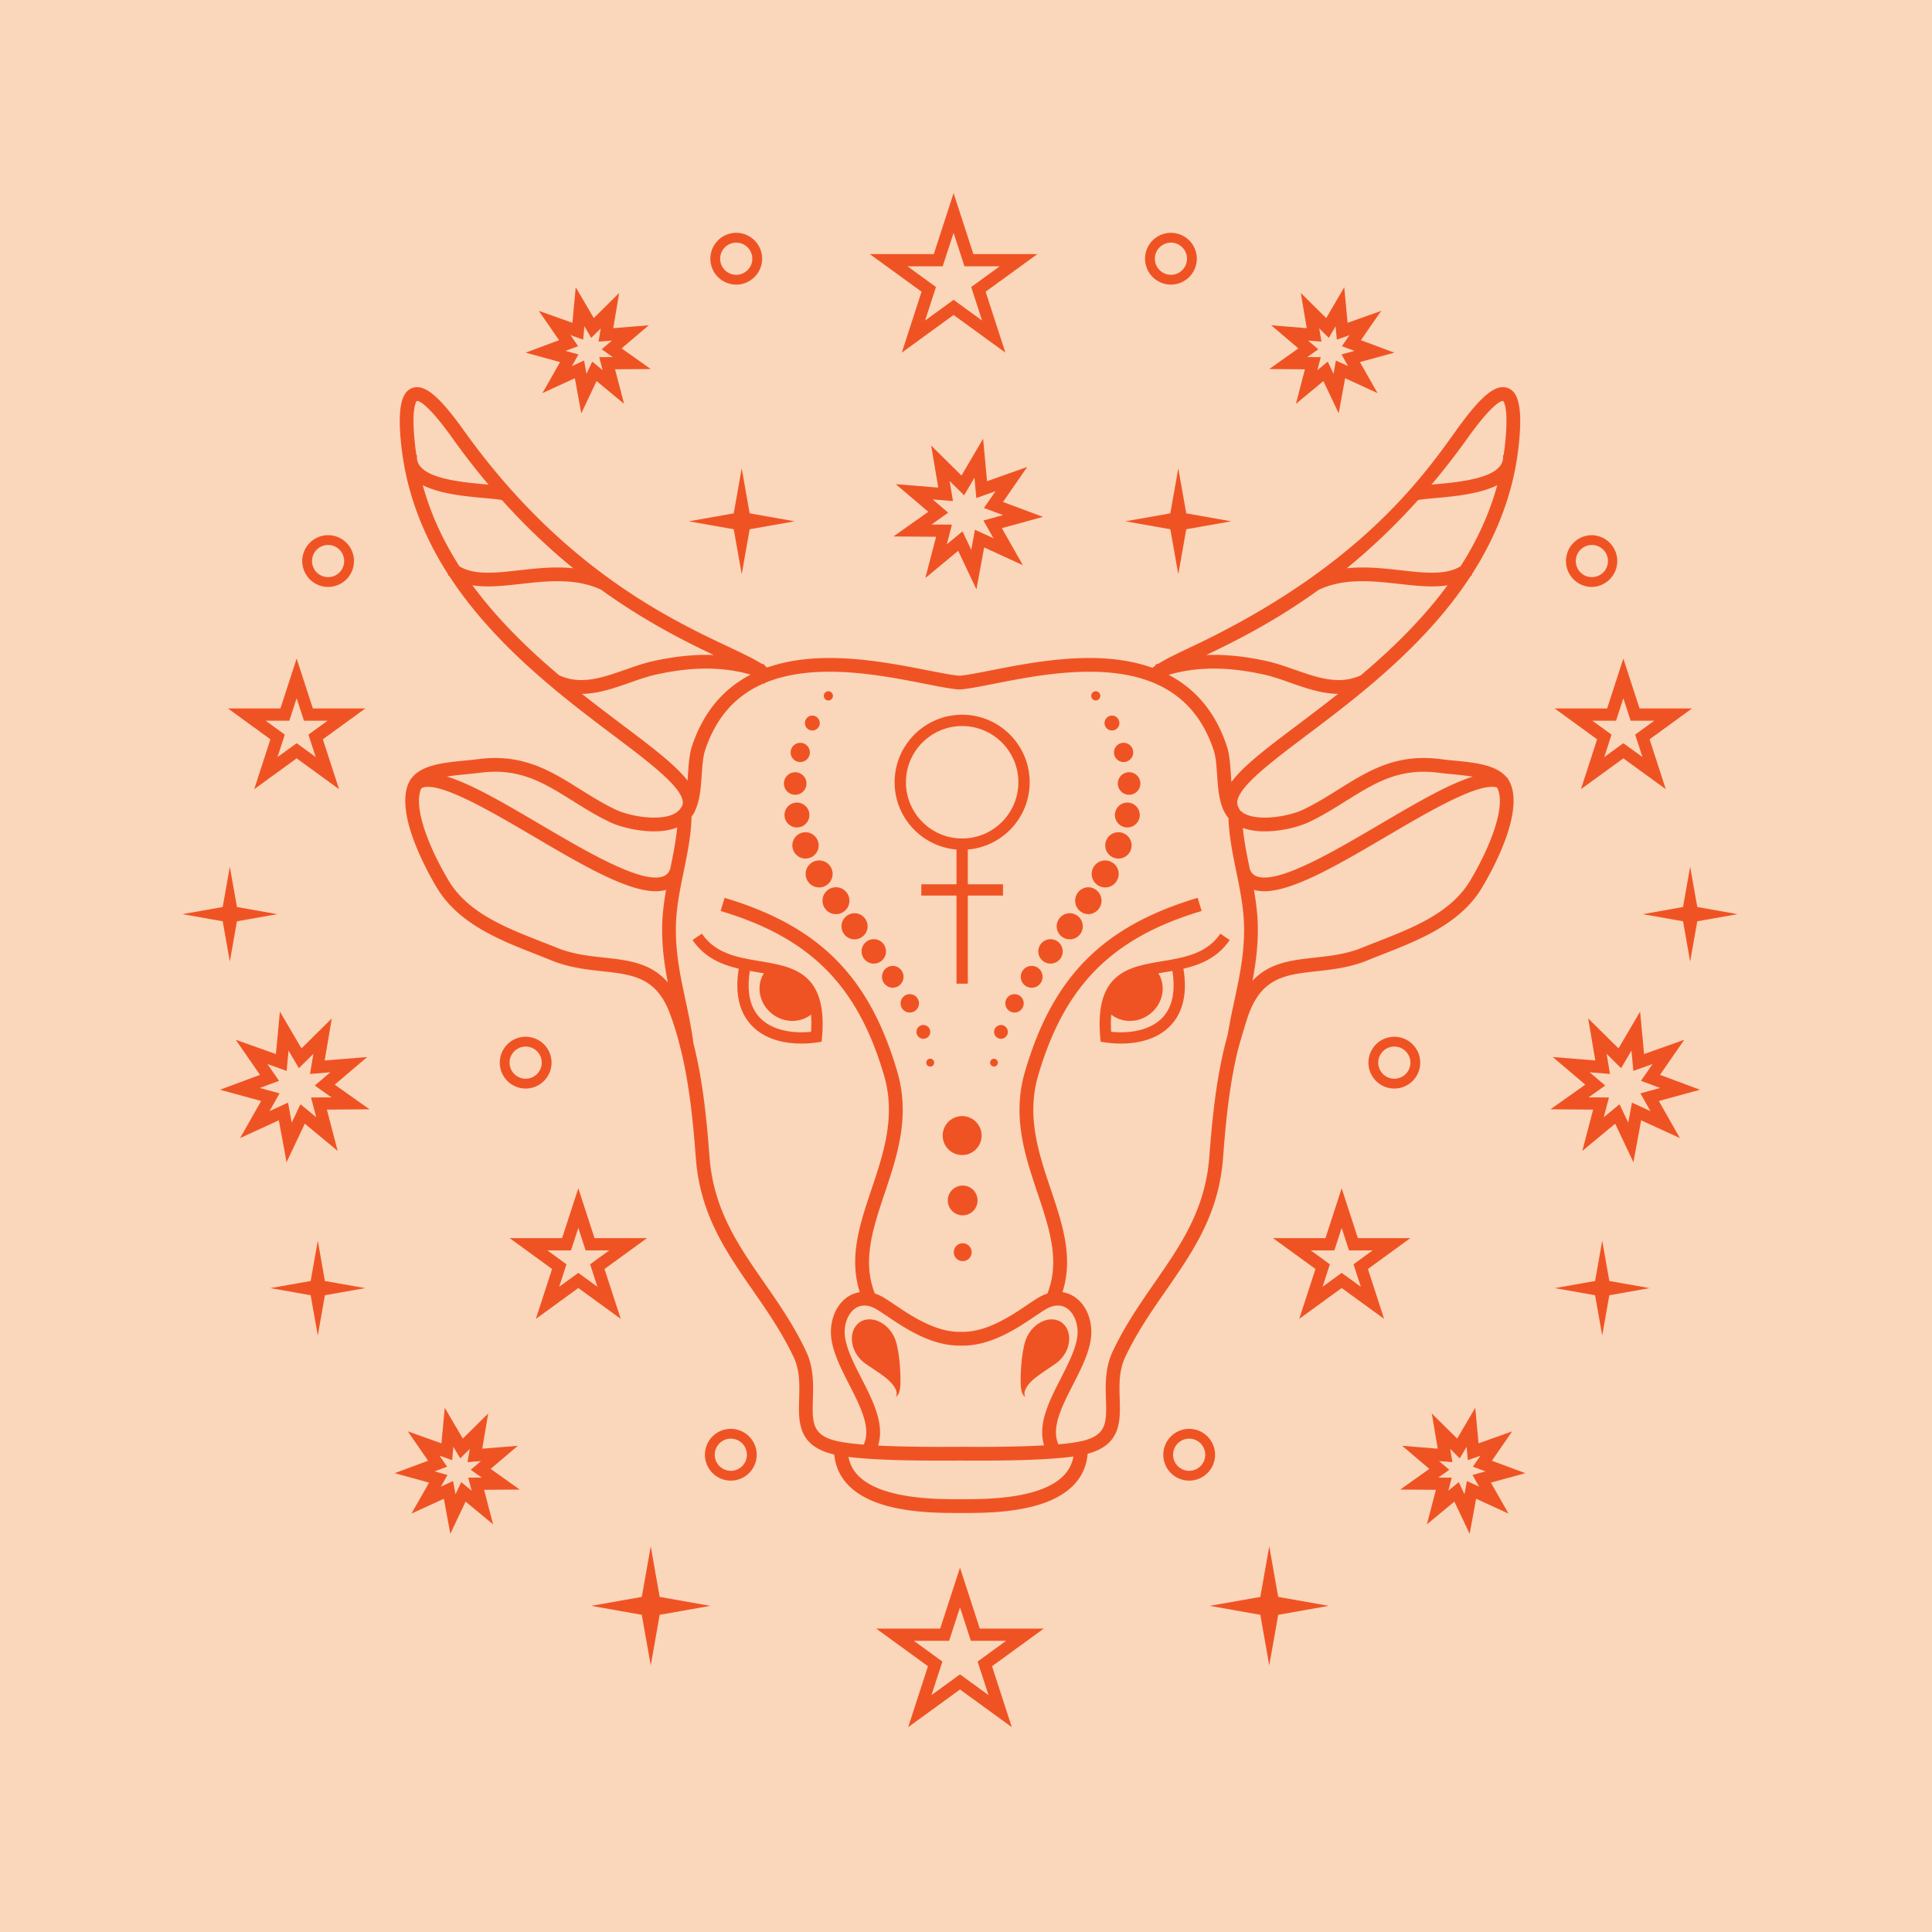 <?xml version="1.0" encoding="UTF-8"?>
<svg data-bbox="-37.5 -37.5 450 450" height="500" viewBox="0 0 375 375" width="500" xmlns="http://www.w3.org/2000/svg" data-type="color">
    <g>
        <defs>
            <clipPath id="c1c7d405-4e6b-4a83-b4b1-beddbd88c813">
                <path d="M168 37.5h34V69h-34Zm0 0"/>
            </clipPath>
            <clipPath id="efca167c-efd0-4329-b7c4-8aa18cc4f06f">
                <path d="M170 304.152h32.902v31.082H170Zm0 0"/>
            </clipPath>
            <clipPath id="783d3f31-ee96-43bb-9755-6f3da753af3d">
                <path d="M318.566 168.2h18.688v18.777h-18.688Zm0 0"/>
            </clipPath>
            <clipPath id="1a0da381-a8ae-4a9e-81a3-95063a740cb4">
                <path d="M35.215 168H54v19H35.215Zm0 0"/>
            </clipPath>
        </defs>
        <path fill="#ffffff" d="M412.5-37.5v450h-450v-450h450z" data-color="1"/>
        <path fill="#ffffff" d="M412.5-37.5v450h-450v-450h450z" data-color="1"/>
        <path fill="#fad6bb" d="M412.5-37.5v450h-450v-450h450z" data-color="2"/>
        <g clip-path="url(#c1c7d405-4e6b-4a83-b4b1-beddbd88c813)">
            <path d="m188.512 55.71 5.531-4.019h-6.84l-2.113-6.5-2.113 6.5h-6.836l5.53 4.02-2.112 6.508 5.53-4.02 5.532 4.02Zm12.847-6.394-10.05 7.301 3.836 11.824-10.055-7.304-10.05 7.304 3.835-11.824-10.055-7.3h12.43l3.84-11.82 3.844 11.82h12.425" fill="#f05323" data-color="3"/>
        </g>
        <path d="m260.387 68.797 2.511-.692-2.441-.914 1.484-2.144-2.46.879-.243-2.602-1.32 2.254-1.86-1.84.438 2.575-2.605-.208 1.984 1.688-2.121 1.512 2.61.02-.665 2.527 2.016-1.665 1.117 2.36.469-2.57 2.37 1.09Zm10.254-.348-6.68 1.832 3.418 6.02-6.29-2.887-1.25 6.813-2.968-6.262-5.332 4.418 1.746-6.703-6.922-.047 5.649-4.012-5.274-4.488 6.899.566-1.149-6.832 4.926 4.867 3.504-5.972.648 6.894 6.524-2.32-3.938 5.7 6.489 2.413" fill="#f05323" data-color="3"/>
        <path d="m285.809 286.29 2.515-.692-2.441-.914 1.48-2.145-2.457.875-.242-2.598-1.324 2.254-1.86-1.84.438 2.575-2.606-.207 1.989 1.687-2.125 1.512 2.61.02-.661 2.523 2.012-1.66 1.117 2.355.473-2.57 2.37 1.094Zm10.253-.349-6.68 1.832 3.423 6.02-6.293-2.887-1.25 6.809-2.969-6.258-5.332 4.414 1.746-6.7-6.922-.05 5.649-4.008-5.274-4.488 6.899.566-1.149-6.832 4.926 4.868 3.508-5.973.644 6.894 6.524-2.32-3.938 5.7 6.488 2.413" fill="#f05323" data-color="3"/>
        <path d="m227.16 102.727-8.722-1.543 8.722-1.543 1.547-8.727 1.543 8.727 8.723 1.543-8.723 1.543-1.543 8.726-1.547-8.726" fill="#f05323" data-color="3"/>
        <path d="M227.277 47.094a3.125 3.125 0 0 0-3.12 3.12 3.126 3.126 0 0 0 3.12 3.126 3.126 3.126 0 0 0 3.121-3.125 3.125 3.125 0 0 0-3.12-3.121Zm0 8.148a5.033 5.033 0 0 1-5.023-5.027 5.03 5.03 0 0 1 5.023-5.024 5.027 5.027 0 0 1 5.024 5.024 5.03 5.03 0 0 1-5.024 5.027" fill="#f05323" data-color="3"/>
        <path d="M139.781 50.215a3.128 3.128 0 0 0 3.121 3.125 3.13 3.13 0 0 0 3.125-3.125 3.128 3.128 0 0 0-3.125-3.121 3.127 3.127 0 0 0-3.12 3.12Zm-1.898 0c0-2.77 2.25-5.024 5.02-5.024a5.033 5.033 0 0 1 5.027 5.024 5.036 5.036 0 0 1-5.028 5.027 5.03 5.03 0 0 1-5.02-5.027" fill="#f05323" data-color="3"/>
        <g clip-path="url(#efca167c-efd0-4329-b7c4-8aa18cc4f06f)">
            <path d="m189.754 322.508 5.527-4.024h-6.836l-2.11-6.5-2.112 6.5h-6.84l5.535 4.024-2.113 6.504 5.53-4.02 5.528 4.02Zm12.848-6.403-10.051 7.31 3.836 11.82-10.051-7.305-10.055 7.304 3.836-11.82-10.05-7.309h12.425l3.844-11.816 3.84 11.816h12.426" fill="#f05323" data-color="3"/>
        </g>
        <path d="m262.715 245.398 3.707-2.699h-4.586l-1.418-4.363-1.418 4.363h-4.586l3.711 2.7-1.414 4.363 3.707-2.696 3.715 2.696Zm11.027-5.078-8.23 5.989 3.14 9.68-8.234-5.985-8.234 5.984 3.148-9.68-8.238-5.988h10.18l3.144-9.675 3.148 9.675h10.176" fill="#f05323" data-color="3"/>
        <path d="m317.387 142.59 3.71-2.7h-4.59l-1.417-4.363-1.414 4.364h-4.594l3.715 2.699-1.414 4.363 3.707-2.7 3.715 2.7Zm11.027-5.078-8.23 5.988 3.144 9.68-8.238-5.985-8.23 5.985 3.14-9.68-8.234-5.988h10.18l3.144-9.68 3.148 9.68h10.176" fill="#f05323" data-color="3"/>
        <path d="m318.402 212.223 3.82-1.051-3.714-1.383 2.254-3.258-3.73 1.328-.368-3.941-2.008 3.41-2.812-2.781.652 3.906-3.945-.32 3.015 2.57-3.23 2.293 3.96.024-1.003 3.832 3.055-2.52 1.695 3.574.719-3.89 3.597 1.652Zm11.559-.707-7.98 2.187 4.085 7.195-7.52-3.445-1.5 8.137-3.538-7.485-6.38 5.282 2.095-8.008-8.278-.063 6.754-4.785-6.3-5.363 8.246.668-1.38-8.16 5.887 5.816 4.192-7.14.77 8.242 7.796-2.774-4.703 6.809 7.754 2.887" fill="#f05323" data-color="3"/>
        <path d="m190.879 101.027 3.82-1.047-3.715-1.382 2.254-3.258-3.734 1.328-.363-3.945-2.008 3.414-2.817-2.782.657 3.907-3.946-.32 3.012 2.566-3.226 2.297 3.96.023-1.003 3.832 3.054-2.52 1.696 3.575.714-3.89 3.598 1.648Zm11.555-.703-7.977 2.188 4.082 7.195-7.516-3.45-1.5 8.141-3.543-7.484-6.375 5.281 2.09-8.007-8.273-.063 6.754-4.785-6.301-5.363 8.242.668-1.379-8.16 5.89 5.816 4.188-7.14.774 8.241 7.797-2.773-4.707 6.808 7.754 2.887" fill="#f05323" data-color="3"/>
        <g clip-path="url(#783d3f31-ee96-43bb-9755-6f3da753af3d)">
            <path d="m326.676 178.82-7.817-1.382 7.817-1.387 1.383-7.813 1.382 7.813 7.817 1.387-7.817 1.382-1.382 7.817-1.383-7.817" fill="#f05323" data-color="3"/>
        </g>
        <path d="m309.605 251.406-7.816-1.383 7.816-1.382 1.383-7.817 1.38 7.817 7.816 1.382-7.817 1.383-1.379 7.817-1.383-7.817" fill="#f05323" data-color="3"/>
        <path d="m244.625 313.434-9.813-1.739 9.813-1.734 1.738-9.816 1.735 9.816 9.816 1.734-9.816 1.739-1.735 9.816-1.738-9.816" fill="#f05323" data-color="3"/>
        <path d="M308.984 105.777a3.13 3.13 0 0 0-3.125 3.125 3.128 3.128 0 0 0 3.125 3.121 3.127 3.127 0 0 0 3.121-3.12 3.128 3.128 0 0 0-3.12-3.126Zm0 8.149a5.03 5.03 0 0 1-5.027-5.024 5.031 5.031 0 0 1 5.027-5.027 5.026 5.026 0 0 1 0 10.05" fill="#f05323" data-color="3"/>
        <path d="M230.816 279.242a3.125 3.125 0 0 0-3.12 3.121 3.125 3.125 0 0 0 3.12 3.121 3.126 3.126 0 0 0 3.125-3.12 3.126 3.126 0 0 0-3.125-3.122Zm0 8.145a5.026 5.026 0 0 1-5.02-5.024c0-2.77 2.25-5.023 5.02-5.023a5.033 5.033 0 0 1 5.028 5.023 5.033 5.033 0 0 1-5.028 5.024" fill="#f05323" data-color="3"/>
        <path d="M270.64 203.137a3.126 3.126 0 0 0-3.124 3.12 3.126 3.126 0 0 0 3.125 3.122 3.125 3.125 0 0 0 3.12-3.121 3.125 3.125 0 0 0-3.12-3.121Zm0 8.148a5.034 5.034 0 0 1-5.027-5.027 5.03 5.03 0 0 1 5.028-5.024 5.03 5.03 0 0 1 5.023 5.024 5.033 5.033 0 0 1-5.023 5.027" fill="#f05323" data-color="3"/>
        <path d="m110.996 71.066 2.371-1.09.469 2.57 1.121-2.359 2.012 1.665-.664-2.528 2.613-.02-2.125-1.511 1.984-1.688-2.605.207.437-2.574-1.859 1.84-1.32-2.254-.243 2.602-2.46-.88 1.484 2.145-2.441.914 2.511.692Zm-2.48-5.03-3.938-5.7 6.524 2.32.648-6.894 3.504 5.972 4.926-4.867-1.149 6.832 6.899-.566-5.274 4.488 5.653 4.012-6.926.047 1.75 6.703-5.336-4.418-2.969 6.262-1.25-6.813-6.289 2.887 3.418-6.02-6.68-1.832 6.489-2.414" fill="#f05323" data-color="3"/>
        <path d="m85.57 288.559 2.371-1.094.473 2.57 1.121-2.355 2.008 1.66-.66-2.524 2.61-.02-2.126-1.51 1.988-1.688-2.609.207.442-2.575-1.86 1.84-1.324-2.254-.238 2.598-2.461-.875 1.484 2.145-2.445.914 2.515.691Zm-2.476-5.032-3.938-5.699 6.524 2.32.648-6.894 3.504 5.973 4.926-4.868-1.149 6.832 6.899-.566-5.274 4.488 5.649 4.008-6.922.05 1.75 6.7-5.34-4.414-2.965 6.258-1.25-6.809-6.293 2.887 3.422-6.02-6.68-1.832 6.489-2.414" fill="#f05323" data-color="3"/>
        <path d="m145.508 102.727 8.722-1.543-8.722-1.543-1.543-8.727-1.547 8.727-8.719 1.543 8.719 1.543 1.547 8.726 1.543-8.726" fill="#f05323" data-color="3"/>
        <path d="m108.535 249.762 3.715-2.696 3.707 2.696-1.414-4.364 3.715-2.699h-4.59l-1.418-4.363-1.418 4.363h-4.586l3.707 2.7Zm.567-9.442 3.148-9.675 3.145 9.675h10.183l-8.242 5.989 3.148 9.68-8.234-5.985-8.234 5.984 3.14-9.68-8.23-5.988h10.176" fill="#f05323" data-color="3"/>
        <path d="m53.863 146.953 3.715-2.7 3.711 2.7-1.422-4.363 3.715-2.7h-4.586l-1.418-4.363-1.418 4.364h-4.59l3.711 2.699Zm.567-9.441 3.148-9.68 3.145 9.68h10.18l-8.239 5.988 3.145 9.68-8.23-5.985-8.235 5.985 3.14-9.68-8.23-5.988H54.43" fill="#f05323" data-color="3"/>
        <path d="m52.309 215.668 3.597-1.652.715 3.89 1.7-3.574 3.054 2.52-1.004-3.832 3.961-.024-3.23-2.293 3.015-2.57-3.945.32.652-3.906-2.812 2.781-2.008-3.41-.367 3.941-3.73-1.328 2.253 3.258-3.715 1.383 3.817 1.05Zm-1.848-7.04-4.703-6.808 7.797 2.774.773-8.242 4.188 7.14 5.886-5.816-1.379 8.16 8.247-.668-6.301 5.363 6.754 4.785-8.274.063 2.09 8.008-6.379-5.282-3.539 7.485-1.5-8.137-7.52 3.445 4.087-7.195-7.981-2.187 7.754-2.887" fill="#f05323" data-color="3"/>
        <g clip-path="url(#1a0da381-a8ae-4a9e-81a3-95063a740cb4)">
            <path d="m45.992 178.82 7.817-1.382-7.817-1.387-1.383-7.813-1.382 7.813-7.817 1.387 7.817 1.382 1.382 7.817 1.383-7.817" fill="#f05323" data-color="3"/>
        </g>
        <path d="m63.063 251.406 7.816-1.383-7.817-1.382-1.378-7.817-1.383 7.817-7.817 1.382 7.817 1.383 1.383 7.817 1.379-7.817" fill="#f05323" data-color="3"/>
        <path d="m128.043 313.434 9.816-1.739-9.816-1.734-1.734-9.816-1.739 9.816-9.812 1.734 9.812 1.739 1.739 9.816 1.734-9.816" fill="#f05323" data-color="3"/>
        <path d="M60.563 108.902a3.128 3.128 0 0 0 3.124 3.121 3.127 3.127 0 0 0 3.122-3.12 3.128 3.128 0 0 0-3.121-3.126 3.13 3.13 0 0 0-3.126 3.125Zm-1.899 0a5.03 5.03 0 0 1 5.023-5.027 5.03 5.03 0 0 1 5.024 5.027 5.03 5.03 0 0 1-5.023 5.024 5.03 5.03 0 0 1-5.024-5.024" fill="#f05323" data-color="3"/>
        <path d="M138.73 282.363a3.122 3.122 0 0 0 3.122 3.121 3.122 3.122 0 0 0 3.12-3.12 3.122 3.122 0 0 0-3.12-3.122 3.122 3.122 0 0 0-3.122 3.121Zm-1.906 0a5.03 5.03 0 0 1 5.028-5.023 5.03 5.03 0 0 1 5.023 5.023 5.03 5.03 0 0 1-5.023 5.024 5.03 5.03 0 0 1-5.028-5.024" fill="#f05323" data-color="3"/>
        <path d="M98.906 206.258a3.125 3.125 0 0 0 3.121 3.12 3.126 3.126 0 0 0 3.125-3.12 3.126 3.126 0 0 0-3.125-3.121 3.125 3.125 0 0 0-3.12 3.12Zm-1.898 0c0-2.77 2.25-5.024 5.02-5.024a5.03 5.03 0 0 1 5.027 5.024 5.034 5.034 0 0 1-5.028 5.027 5.03 5.03 0 0 1-5.02-5.027" fill="#f05323" data-color="3"/>
        <path d="m130.102 168.594-.036.144c-.296.73-.742 1.16-1.43 1.395-.394.133-.863.199-1.39.199-4.828 0-14.152-5.48-22.414-10.332-6.812-4.008-13.27-7.809-18.09-9.273 1.285-.211 2.672-.344 3.84-.457a85.4 85.4 0 0 0 2.723-.29 21.99 21.99 0 0 1 2.8-.187c6.016 0 10.211 2.621 15.067 5.66l.125-.203-.074.23c2.203 1.383 4.48 2.81 7.054 4.043 1.907.918 5.332 1.84 8.68 1.84 1.73 0 3.23-.254 4.48-.758-.246 2.7-.804 5.387-1.335 7.989Zm-.48 22.09c-3.306-3.813-7.712-4.297-12.364-4.813-2.996-.324-6.09-.66-9.203-1.922-.977-.398-1.985-.797-3.008-1.195-7-2.746-14.238-5.586-17.977-11.844-3.453-5.777-6.93-13.887-5.36-17.742.02-.063.056-.113.087-.168l.004-.012c.328-.175.758-.265 1.285-.265 4.098 0 13.137 5.312 20.398 9.578 9.34 5.496 18.168 10.687 23.801 10.687.73 0 1.403-.086 2.004-.261-.379 2.117-.773 4.84-.77 7.73.004 3.824.532 7.277 1.102 10.227Zm162.12-102.082c.2 4.195-8.281 4.957-13.367 5.414l-.336.035c-.062 0-.125.008-.184.011a140.503 140.503 0 0 0 6.95-8.953c4.957-6.941 6.617-7.293 6.902-7.293l.012-.007c.011.007 1.21.87.41 8.351a50.447 50.447 0 0 1-.281 2.2l-.118.007ZM94.06 96.676c1.484.133 2.687.246 3.367.39 4.34 4.829 8.992 9.282 13.844 13.239a29.992 29.992 0 0 0-3.11-.157c-2.562 0-5.133.29-7.398.543-2.153.243-4.188.47-6.04.47h-.003c-2.399 0-4.164-.395-5.547-1.243-3.258-5.086-5.652-10.383-7.117-15.746 3.425 1.738 8.554 2.195 12.004 2.504Zm170.445 13.472a29.97 29.97 0 0 0-3.106.157c4.852-3.957 9.504-8.41 13.844-13.239.68-.144 1.883-.257 3.367-.39 3.45-.309 8.579-.766 12.004-2.504-1.465 5.367-3.86 10.66-7.117 15.746-1.387.848-3.148 1.242-5.55 1.242-1.852 0-3.884-.226-6.04-.469-2.265-.254-4.836-.543-7.402-.543Zm-18.395 18.227c-3.687-.84-7.218-1.266-10.488-1.266-.5 0-1 .012-1.496.032 5.18-2.465 13.176-6.403 21.809-12.641 2.445-1.156 5.152-1.691 8.515-1.691 2.375 0 4.793.27 7.164.53 2.114.235 4.297.485 6.32.485 1.122 0 2.118-.074 3.032-.226-4.27 5.812-9.785 11.535-16.84 17.484a10.162 10.162 0 0 1-4.3.918c-2.786 0-5.571-.977-8.528-2.016-1.695-.593-3.45-1.207-5.188-1.609Zm-7.207 21.82c-.132-1.953-.257-3.8-.78-5.379-2.106-6.367-5.903-11.02-11.302-13.828 2.785-.812 5.672-1.215 8.797-1.215 3.074 0 6.403.407 9.899 1.204 1.613.37 3.289.96 4.949 1.546 2.984 1.047 6.074 2.13 9.254 2.153-2.653 2.101-5.27 4.078-7.598 5.832l-.18.137c-5.89 4.433-10.609 7.988-12.921 11.14a70.373 70.373 0 0 1-.118-1.59Zm-116.66-17.687c1.621-.57 3.297-1.16 4.91-1.531 3.5-.797 6.832-1.204 9.907-1.204 3.027 0 5.933.395 8.648 1.168-5.441 2.809-9.266 7.477-11.387 13.875-.515 1.579-.644 3.426-.777 5.426-.031.426-.059.852-.094 1.278-2.379-3.083-6.976-6.547-12.722-10.875l-.18-.137c-2.324-1.754-4.942-3.73-7.598-5.832 3.18-.024 6.274-1.11 9.293-2.168ZM94.73 113.824c2.028 0 4.211-.25 6.325-.484 2.347-.262 4.773-.531 7.16-.531 3.363 0 6.07.535 8.484 1.668 8.664 6.261 16.664 10.199 21.844 12.664a38.07 38.07 0 0 0-1.496-.032c-3.27 0-6.8.426-10.488 1.266-1.735.398-3.489 1.012-5.2 1.613-2.949 1.035-5.73 2.012-8.511 2.012-1.543 0-2.953-.3-4.305-.918-7.063-5.953-12.578-11.68-16.844-17.484.914.152 1.914.226 3.031.226Zm87.696 169.68c1.129 0 2.133-.004 2.965-.008l.832-.004.832.004c.832.004 1.836.008 2.965.008 8.492 0 14.496-.262 18.332-.8-.258 1.464-.895 2.698-1.957 3.769-4.497 4.523-15.079 4.523-19.598 4.523h-.86c-4.046 0-14.808 0-19.304-4.523-1.043-1.051-1.68-2.262-1.942-3.688 3.86.485 9.664.719 17.735.719Zm2.953-2.676c-.824.004-1.828.008-2.953.008-4.703 0-8.735-.086-11.992-.254 1.328-4.137-1-8.68-3.25-13.09-1.664-3.258-3.383-6.633-3.227-9.312.117-1.996 1.012-3.68 2.332-4.399 1.082-.586 2.39-.48 3.758.305.582.332 1.308.824 2.148 1.39l.137-.199-.082.235c3.352 2.254 8.418 5.672 13.977 5.672h.656c5.558 0 10.62-3.418 13.996-5.688.805-.547 1.566-1.062 2.18-1.41 1.367-.785 2.671-.89 3.761-.305 1.32.719 2.211 2.403 2.332 4.399.157 2.675-1.558 6.035-3.234 9.324-2.242 4.387-4.559 8.918-3.258 13.039-3.37.195-7.62.293-12.64.293-1.11 0-2.098-.004-2.922-.008v-.004Zm29.281-9.262c.14 4.61.215 7.149-5.058 8.227-1.043.215-2.442.398-4.16.55-1.45-3.21.64-7.3 2.851-11.636 1.828-3.574 3.723-7.273 3.52-10.691-.176-2.954-1.57-5.414-3.731-6.582a5.575 5.575 0 0 0-1.855-.625c2.156-6.778-.008-13.215-2.293-20.02-2.336-6.953-4.746-14.137-2.418-22.066 5.109-17.391 14.23-26.614 31.488-31.832l.23-.07-.77-2.551-.23.07c-18.238 5.512-27.882 15.258-33.28 33.629-2.563 8.73-.017 16.316 2.452 23.672 2.262 6.742 4.399 13.109 1.895 19.43a8.059 8.059 0 0 0-1.57.699c-.641.367-1.372.855-2.211 1.421l-.137.094c-3.082 2.082-7.742 5.227-12.5 5.227h-.656c-4.754 0-9.418-3.145-12.543-5.254-.88-.594-1.645-1.106-2.313-1.488a8.054 8.054 0 0 0-1.566-.7c-2.504-6.32-.364-12.687 1.898-19.433 2.461-7.34 5.012-14.934 2.445-23.668-5.398-18.371-15.039-28.117-33.277-33.63l-.226-.07-.774 2.551.227.07c17.261 5.22 26.386 14.442 31.492 31.833 2.324 7.922-.082 15.101-2.414 22.066-2.29 6.805-4.45 13.242-2.293 20.02a5.677 5.677 0 0 0-1.863.625c-2.157 1.168-3.551 3.629-3.727 6.582-.2 3.406 1.68 7.097 3.52 10.699 2.222 4.351 4.328 8.465 2.828 11.683-2.004-.16-3.618-.363-4.797-.605-5.274-1.078-5.196-3.617-5.059-8.242.082-2.844.18-6.074-1.324-9.262-2.352-5-5.285-9.226-8.125-13.316-5.059-7.297-9.836-14.184-10.617-24.383-.512-6.75-1.223-14.586-3.117-22.05-.364-2.813-.915-5.458-1.54-8.392-.964-4.488-1.87-8.726-1.875-13.695-.003-3.941.774-7.691 1.524-11.316.703-3.418 1.43-6.953 1.516-10.621.128-.172.25-.364.367-.563l.039.024.113-.235c.07-.144.129-.285.176-.41.945-2 1.121-4.516 1.285-6.95.121-1.784.238-3.472.648-4.73 2.098-6.336 5.82-10.586 11.38-12.992l.038.074.297-.218c3.422-1.414 7.598-2.133 12.414-2.133 6.63 0 13.2 1.293 18.485 2.328l.066.016c2.508.492 4.668.914 6.336 1.085l.594.008.129-.007c1.64-.172 3.789-.59 6.273-1.079l.106-.023c5.285-1.035 11.859-2.328 18.488-2.328 12.84 0 20.726 4.996 24.125 15.273.414 1.239.527 2.91.652 4.723.211 3.086.426 6.277 2.211 8.422.121 3.578.824 7.015 1.508 10.347.75 3.641 1.527 7.407 1.523 11.305-.003 4.973-.91 9.211-1.875 13.711-.43 1.996-.914 4.254-1.28 6.566-2.259 8.032-3.04 16.528-3.602 23.86-.774 10.191-5.551 17.082-10.63 24.406-2.835 4.09-5.761 8.313-8.105 13.293-1.508 3.188-1.41 6.418-1.328 9.277ZM80.824 88.36a45.08 45.08 0 0 1-.285-2.199c-.8-7.46.39-8.34.383-8.34 0 0 .012-.004.039-.004.285 0 1.95.352 6.902 7.293a138.2 138.2 0 0 0 6.95 8.954c-.06-.004-.126-.012-.188-.016l-.352-.031c-5.066-.457-13.543-1.22-13.343-5.414l.011-.235Zm163.324 92.098c.008-2.89-.39-5.613-.765-7.73.597.175 1.27.261 2 .261 5.617 0 14.453-5.191 23.804-10.687 7.258-4.27 16.293-9.582 20.395-9.582.383 0 .719.05.992.144.07.106.125.211.164.317 1.567 3.84-1.91 11.953-5.363 17.73-3.734 6.258-10.977 9.098-17.988 11.848-1.012.394-2.02.793-3 1.191-3.114 1.262-6.207 1.598-9.2 1.922-4.523.504-8.812.977-12.078 4.5.536-2.844 1.036-6.187 1.04-9.914Zm16.946-25.176.18.172c5.574-3.484 10.292-6.437 17.87-5.473.848.11 1.735.196 2.72.29 1.273.125 2.683.261 3.991.48-4.8 1.48-11.234 5.262-18.02 9.25-8.237 4.844-17.573 10.332-22.413 10.332-.527 0-.996-.066-1.39-.2-.684-.234-1.141-.671-1.43-1.394-.012-.047-.024-.093-.032-.144-.53-2.582-1.082-5.25-1.336-7.895 1.203.442 2.63.664 4.25.664 3.36 0 6.782-.922 8.68-1.84 2.574-1.23 4.852-2.66 7.055-4.039Zm31.601-79.953c-2.343-.89-5.199 1.426-10.066 8.23-6.656 9.325-19.047 26.692-51.188 41.903-2.644 1.25-4.93 2.328-6.554 3.336-.145.047-.285.094-.43.14l-.219.083.055.164c-.23.152-.43.296-.606.437-3.519-1.266-7.632-1.906-12.226-1.906-6.899 0-13.895 1.375-19.004 2.383l-.144.027c-2.375.465-4.43.867-5.915 1.023l-.328.004c-1.507-.16-3.562-.562-5.941-1.027l-.145-.027c-5.105-1.008-12.105-2.383-19-2.383-4.52 0-8.582.62-12.07 1.847-.164-.12-.34-.246-.539-.378l.055-.164-.223-.083-.426-.14c-1.625-1.008-3.91-2.086-6.55-3.336-11.235-5.32-32.145-15.211-51.196-41.902-4.863-6.805-7.722-9.118-10.058-8.23-2.184.823-2.825 4.253-2.094 11.116.113 1.004.254 2.051.43 3.11.011.11.03.21.05.3 1.282 7.45 4.188 14.73 8.637 21.649l-.07.11.175.132a.559.559 0 0 0 .094.063l.008.007c8.84 13.567 22.172 23.614 31.922 30.961 7.297 5.5 14.191 10.696 13.332 13.512-.25.5-.54.89-.887 1.188-.906.796-2.504 1.218-4.617 1.218-2.914 0-5.941-.812-7.52-1.574-2.417-1.16-4.617-2.535-6.742-3.86l-.09-.058c-4.992-3.125-9.714-6.078-16.5-6.078-1.011 0-2.07.07-3.14.207a91.5 91.5 0 0 1-2.645.285c-4.195.41-8.53.828-10.48 3.496a1.595 1.595 0 0 0-.293.426c-.125.223-.23.426-.313.629-2.441 5.988 3.63 16.902 5.547 20.11 4.211 7.05 12.23 10.187 19.305 12.96 1.004.399 1.996.785 2.965 1.18 3.449 1.406 6.886 1.777 9.926 2.105 5.835.649 10.449 1.157 13.078 8.282a61.893 61.893 0 0 1 1.925 6.238l.106.531.027-.004c1.778 7.192 2.453 14.723 2.95 21.227.828 10.91 5.804 18.09 11.101 25.723 2.77 3.996 5.633 8.132 7.883 12.906 1.226 2.605 1.148 5.375 1.066 8.066-.129 4.528-.27 9.215 6.813 10.828.226 2.344 1.172 4.375 2.816 6.035 5.278 5.313 16.215 5.313 21.469 5.313h.605c5.258 0 16.196 0 21.473-5.313 1.668-1.68 2.617-3.761 2.82-6.18 6.489-1.741 6.356-6.292 6.223-10.702-.082-2.672-.164-5.442 1.066-8.047 2.258-4.797 5.13-8.934 7.922-12.957 5.262-7.594 10.235-14.766 11.067-25.672.5-6.574 1.187-14.2 3-21.45.011-.05 1.46-5.074 2.004-6.542 2.629-7.125 7.242-7.633 13.09-8.282 3.027-.328 6.464-.703 9.917-2.105.965-.395 1.957-.781 2.957-1.18 7.079-2.773 15.098-5.91 19.31-12.96 1.917-3.208 7.987-14.126 5.546-20.114a5.183 5.183 0 0 0-.2-.402l-.03-.055c-.055-.121-.333-.734-.665-.965-2.074-2.336-6.199-2.738-10.191-3.125a90.941 90.941 0 0 1-2.64-.285 25.036 25.036 0 0 0-3.145-.207c-6.781 0-11.496 2.95-16.508 6.078-2.14 1.344-4.352 2.734-6.82 3.918-1.582.762-4.61 1.574-7.528 1.574-1.937 0-3.449-.363-4.39-1.05v-.153h-.207c-.004-.004-.012-.012-.02-.015-.183-.16-.433-.637-.55-.915-1.368-2.785 5.703-8.117 13.19-13.761l-.144-.188.188.153c9.738-7.336 23.07-17.383 31.91-30.946.035-.027.07-.047.101-.074l.176-.133-.07-.11c4.445-6.913 7.355-14.198 8.64-21.644.016-.101.036-.199.047-.293.18-1.093.32-2.113.43-3.12.73-6.864.086-10.294-2.09-11.118" fill="#f05323" data-color="3"/>
        <path d="M225.66 197.496c1.895-2.031 2.531-5.066 1.899-9.039-.536.094-1.063.184-1.582.27-6.301 1.039-10.907 1.8-10.305 11.543 3.394.363 7.566-.188 9.988-2.774Zm11.211-16.27 1.813 1.231c-2.317 3.414-5.625 4.781-8.977 5.566.773 4.72-.047 8.399-2.445 10.97-2.754 2.945-6.778 3.566-9.688 3.566-1.355 0-2.472-.133-3.101-.23l-.844-.138-.078-.851c-1.11-12.594 5.586-13.703 12.07-14.778 4.223-.703 8.59-1.425 11.25-5.335" fill="#f05323" data-color="3"/>
        <path d="M157.434 200.27c.601-9.743-4-10.504-10.309-11.543-.516-.086-1.047-.176-1.578-.27-.637 3.973 0 7.008 1.898 9.04 2.422 2.581 6.594 3.136 9.989 2.773Zm-9.946-13.708c6.473 1.075 13.176 2.184 12.067 14.778l-.075.851-.847.137c-.633.098-1.746.23-3.106.23-2.906 0-6.93-.62-9.68-3.566-2.402-2.57-3.218-6.25-2.452-10.969-3.344-.785-6.657-2.152-8.973-5.566l1.816-1.23c2.657 3.91 7.024 4.632 11.25 5.335" fill="#f05323" data-color="3"/>
        <path d="M190.531 220.5a3.778 3.778 0 0 1-7.554 0 3.778 3.778 0 1 1 7.554 0" fill="#f05323" data-color="3"/>
        <path d="M189.742 233.004a2.882 2.882 0 0 1-2.887 2.887 2.885 2.885 0 0 1-2.886-2.887 2.885 2.885 0 0 1 2.886-2.887 2.882 2.882 0 0 1 2.887 2.887" fill="#f05323" data-color="3"/>
        <path d="M188.598 243.05a1.735 1.735 0 1 1-3.471-.001 1.735 1.735 0 0 1 3.47.002" fill="#f05323" data-color="3"/>
        <path d="M180.582 207.023a.764.764 0 1 1 .004-1.527.764.764 0 0 1-.004 1.527" fill="#f05323" data-color="3"/>
        <path d="M179.219 201.629a1.336 1.336 0 0 1-1.336-1.34 1.339 1.339 0 1 1 1.336 1.34" fill="#f05323" data-color="3"/>
        <path d="M176.586 196.535a1.781 1.781 0 0 1-1.781-1.785 1.784 1.784 0 1 1 1.781 1.785" fill="#f05323" data-color="3"/>
        <path d="M173.254 191.719a2.122 2.122 0 0 1 0-4.242 2.12 2.12 0 1 1 0 4.242" fill="#f05323" data-color="3"/>
        <path d="M169.602 187.035a2.369 2.369 0 1 1-.004-4.739 2.369 2.369 0 0 1 .004 4.74" fill="#f05323" data-color="3"/>
        <path d="M165.867 182.324a2.53 2.53 0 0 1 0-5.062 2.531 2.531 0 0 1 0 5.063" fill="#f05323" data-color="3"/>
        <path d="M162.258 177.438a2.612 2.612 0 1 1 .006-5.225 2.612 2.612 0 0 1-.006 5.225" fill="#f05323" data-color="3"/>
        <path d="M158.992 172.25a2.62 2.62 0 0 1-2.617-2.621 2.617 2.617 0 0 1 5.234 0 2.618 2.618 0 0 1-2.617 2.621" fill="#f05323" data-color="3"/>
        <path d="M156.352 166.648a2.554 2.554 0 1 1 2.55-2.555 2.555 2.555 0 0 1-2.55 2.555" fill="#f05323" data-color="3"/>
        <path d="M154.688 160.605a2.412 2.412 0 1 1 0-4.824 2.416 2.416 0 0 1 2.417 2.414 2.416 2.416 0 0 1-2.417 2.41" fill="#f05323" data-color="3"/>
        <path d="M154.348 154.266a2.186 2.186 0 1 1 0-4.375 2.186 2.186 0 1 1 0 4.375" fill="#f05323" data-color="3"/>
        <path d="M155.414 147.91a1.866 1.866 0 1 1-.002-3.728 1.866 1.866 0 0 1 .002 3.728" fill="#f05323" data-color="3"/>
        <path d="M157.672 141.79a1.443 1.443 0 0 1-1.438-1.446c0-.797.645-1.446 1.438-1.446a1.445 1.445 0 1 1 0 2.891" fill="#f05323" data-color="3"/>
        <path d="M160.8 135.965a.895.895 0 0 1-.894-.899c0-.496.399-.898.895-.898a.899.899 0 0 1 0 1.797" fill="#f05323" data-color="3"/>
        <path d="M192.922 207.023a.764.764 0 0 1 0-1.527.763.763 0 0 1 0 1.527" fill="#f05323" data-color="3"/>
        <path d="M194.285 201.629a1.336 1.336 0 0 1-1.336-1.34 1.335 1.335 0 1 1 2.672 0c0 .742-.598 1.34-1.336 1.34" fill="#f05323" data-color="3"/>
        <path d="M196.918 196.535a1.781 1.781 0 0 1-1.781-1.785 1.78 1.78 0 0 1 1.781-1.781 1.782 1.782 0 1 1 0 3.566" fill="#f05323" data-color="3"/>
        <path d="M200.25 191.719a2.12 2.12 0 1 1 0-4.242 2.12 2.12 0 0 1 2.117 2.12 2.117 2.117 0 0 1-2.117 2.122" fill="#f05323" data-color="3"/>
        <path d="M203.906 187.035a2.369 2.369 0 1 1-.004-4.739 2.369 2.369 0 0 1 .004 4.74" fill="#f05323" data-color="3"/>
        <path d="M207.637 182.324a2.53 2.53 0 0 1 0-5.062 2.531 2.531 0 0 1 0 5.063" fill="#f05323" data-color="3"/>
        <path d="M211.246 177.438a2.612 2.612 0 0 1 0-5.223 2.612 2.612 0 0 1 0 5.223" fill="#f05323" data-color="3"/>
        <path d="M214.516 172.25a2.618 2.618 0 1 1 0-5.238 2.617 2.617 0 0 1 2.617 2.617 2.62 2.62 0 0 1-2.617 2.621" fill="#f05323" data-color="3"/>
        <path d="M217.156 166.648a2.556 2.556 0 1 1 .002-5.11 2.556 2.556 0 0 1-.002 5.11" fill="#f05323" data-color="3"/>
        <path d="M218.82 160.605a2.413 2.413 0 1 1 2.41-2.41 2.411 2.411 0 0 1-2.41 2.41" fill="#f05323" data-color="3"/>
        <path d="M219.16 154.266c-1.21 0-2.187-.98-2.187-2.188 0-1.21.976-2.187 2.187-2.187a2.186 2.186 0 1 1 0 4.375" fill="#f05323" data-color="3"/>
        <path d="M218.09 147.91a1.866 1.866 0 1 1 .006-3.732 1.866 1.866 0 0 1-.006 3.732" fill="#f05323" data-color="3"/>
        <path d="M215.832 141.79a1.444 1.444 0 0 1-1.441-1.446c0-.797.644-1.446 1.441-1.446s1.441.649 1.441 1.446c0 .797-.644 1.445-1.441 1.445" fill="#f05323" data-color="3"/>
        <path d="M212.703 135.965a.898.898 0 0 1 0-1.797.899.899 0 0 1 0 1.797" fill="#f05323" data-color="3"/>
        <path d="M158.629 194.664c-.375-.867-.75-1.73-1.184-2.566-1.199-1.864-2.914-3.067-4.906-3.903-.45-.058-.926-.09-1.441-.086-.664.004-1.125-.3-1.395-.726a5.39 5.39 0 0 0-1.215 1.207c-1.89 2.59-1.195 6.316 1.551 8.324 2.75 2.008 6.512 1.535 8.402-1.055.137-.191.254-.386.36-.586a9.243 9.243 0 0 0-.172-.609" fill="#f05323" data-color="3"/>
        <path d="M214.477 194.664c.37-.867.75-1.73 1.183-2.566 1.203-1.864 2.914-3.067 4.906-3.903.45-.058.926-.09 1.442-.086.66.004 1.125-.3 1.394-.726.453.328.864.73 1.211 1.207 1.89 2.59 1.2 6.316-1.55 8.324-2.747 2.008-6.508 1.535-8.399-1.055a5.131 5.131 0 0 1-.36-.586c.051-.207.11-.414.173-.609" fill="#f05323" data-color="3"/>
        <path fill-rule="evenodd" d="M174.047 260.914c-.477-2.062-1.79-3.574-3.234-4.309-1.446-.738-3.032-.71-4.137.188-1.098.898-1.5 2.379-1.254 3.887.246 1.507 1.133 3.027 2.687 4.09 1.606 1.105 2.782 1.828 3.848 2.683.52.43 1.02.89 1.45 1.477.222.297.398.617.538.996.125.355.168.879-.105 1.258.101-.086.219-.164.308-.258.07-.106.165-.203.22-.317.05-.109.109-.218.152-.332.035-.125.07-.242.101-.359a7.83 7.83 0 0 0 .152-1.363c.024-.86-.007-1.633-.039-2.41-.086-1.543-.199-3.11-.687-5.23" fill="#f05323" data-color="3"/>
        <path fill-rule="evenodd" d="M198.148 266.145c-.03.777-.062 1.55-.039 2.41.012.425.055.89.153 1.363.031.117.066.234.101.36.043.113.102.222.153.331.054.114.148.211.218.317.09.094.207.172.305.258-.27-.38-.226-.903-.101-1.258.14-.38.316-.7.539-.996.43-.586.925-1.047 1.449-1.477 1.066-.855 2.242-1.578 3.847-2.683 1.555-1.063 2.442-2.582 2.688-4.09s-.156-2.989-1.254-3.887c-1.105-.898-2.691-.926-4.137-.188-1.445.735-2.757 2.247-3.234 4.31-.488 2.12-.602 3.687-.688 5.23" fill="#f05323" data-color="3"/>
        <path d="M186.754 162.75c-6.02 0-10.914-4.895-10.914-10.914 0-6.02 4.894-10.914 10.914-10.914 6.016 0 10.914 4.894 10.914 10.914s-4.898 10.914-10.914 10.914Zm0-24.023c-7.23 0-13.11 5.878-13.11 13.109 0 6.86 5.297 12.5 12.012 13.059v6.746h-6.828v2.191h6.828v17.094h2.196v-17.094h6.828v-2.191h-6.828v-6.746c6.71-.56 12.007-6.2 12.007-13.06 0-7.23-5.879-13.108-13.105-13.108" fill="#f05323" data-color="3"/>
    </g>
</svg>
